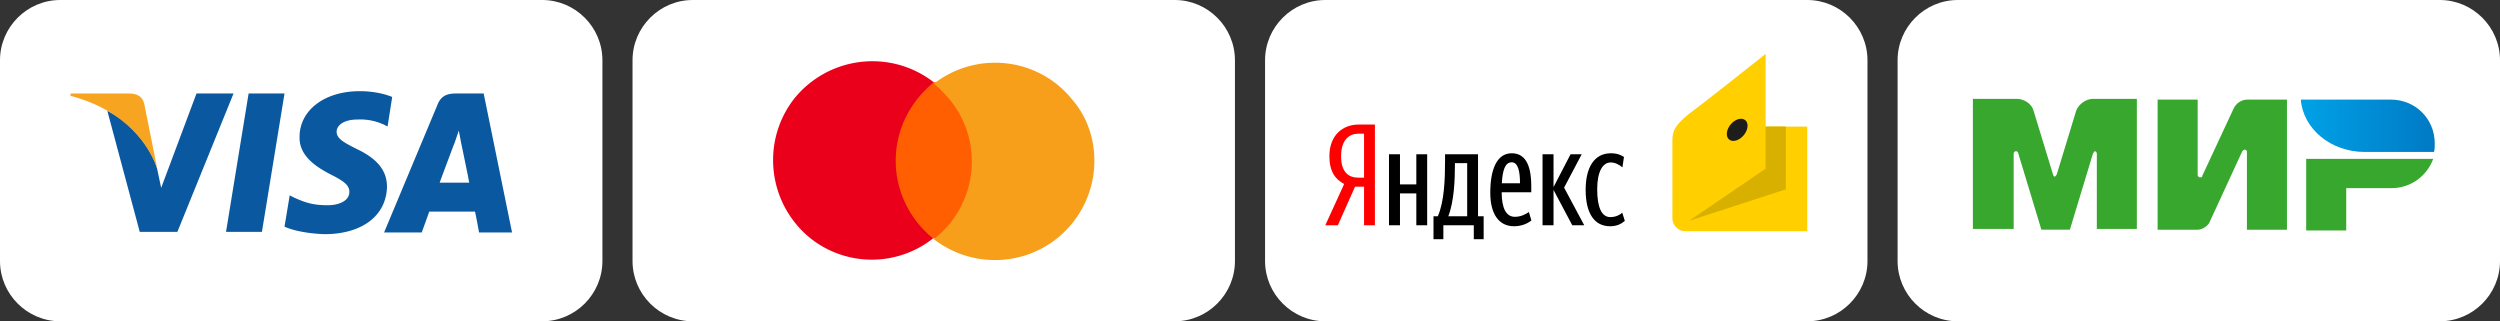 <svg xmlns="http://www.w3.org/2000/svg" viewBox="53 25 249 32">
  <rect x="53" y="25" width="249" height="32" fill="#333333" stroke="none"/>
  <path fill="#FFF" d="M113 31v20c0 3.3-2.7 6-6 6H59c-3.3 0-6-2.7-6-6V31c0-3.3 2.7-6 6-6h48c3.3 0 6 2.7 6 6zm57-6h-48c-3.3 0-6 2.7-6 6v20c0 3.3 2.7 6 6 6h48c3.3 0 6-2.7 6-6V31c0-3.3-2.7-6-6-6zm63 0h-48c-3.3 0-6 2.7-6 6v20c0 3.3 2.7 6 6 6h48c3.3 0 6-2.7 6-6V31c0-3.3-2.7-6-6-6zm63 0h-48c-3.3 0-6 2.7-6 6v20c0 3.3 2.7 6 6 6h48c3.3 0 6-2.7 6-6V31c0-3.3-2.7-6-6-6z"/>
  <path fill="#FF5F00" d="M141.693 33.196h8.629v15.547h-8.629V33.196z"/>
  <path fill="#EB001B" d="M142.213 41.007c0-3.05 1.413-5.877 3.794-7.811-4.314-3.347-10.488-2.604-13.91 1.637-3.347 4.314-2.604 10.488 1.637 13.91a9.834 9.834 0 0 0 12.199 0c-2.306-1.86-3.72-4.686-3.72-7.736z"/>
  <path fill="#F79E1B" d="M162 41.007c0 5.43-4.389 9.893-9.893 9.893a9.92 9.92 0 0 1-6.1-2.083c4.314-3.347 5.058-9.596 1.637-13.836-.521-.595-1.041-1.19-1.637-1.637 4.314-3.347 10.488-2.604 13.836 1.637 1.413 1.637 2.157 3.794 2.157 6.026z"/>
  <path fill="#0958A0" d="M79.088 48.093h-3.575l2.249-13.782h3.575l-2.249 13.782zm12.975-13.436c-.692-.288-1.845-.577-3.229-.577-3.518 0-5.997 1.903-5.997 4.556-.058 1.961 1.788 3.056 3.114 3.748 1.384.692 1.845 1.096 1.845 1.73 0 .923-1.096 1.326-2.134 1.326-1.442 0-2.191-.231-3.345-.75l-.461-.231-.519 3.114c.865.404 2.364.692 3.979.75 3.748 0 6.17-1.845 6.228-4.729 0-1.557-.923-2.768-2.999-3.748-1.269-.634-2.018-1.038-2.018-1.73 0-.577.634-1.211 2.076-1.211a5.553 5.553 0 0 1 2.653.519l.346.173.461-2.94zm4.729 8.534c.288-.807 1.442-3.864 1.442-3.864 0 .058.288-.807.461-1.326l.231 1.211s.692 3.287.807 3.979h-2.941zm4.382-8.88h-2.768c-.865 0-1.499.231-1.845 1.153l-5.305 12.687h3.748s.634-1.73.75-2.076h4.556c.115.461.404 2.076.404 2.076H104l-2.826-13.84zm-28.603 0l-3.518 9.4-.404-1.903c-.634-2.191-2.653-4.613-4.959-5.767l3.229 12.052h3.748l5.594-13.782h-3.69z"/>
  <path fill="#F7A520" d="M65.824 34.311h-5.766l-.058.23c4.498 1.153 7.439 3.921 8.65 7.208l-1.269-6.343c-.173-.865-.807-1.095-1.557-1.095z"/>
  <path fill="#FFCF00" d="M219.571 39.126c0-.992.083-1.621 2.136-3.153 1.7-1.269 7.149-5.605 7.149-5.605v7.239H233v10.418h-12.134a1.297 1.297 0 0 1-1.294-1.294l-.001-7.605z"/>
  <path fill="#D7B000" d="M228.856 37.606V41.8l-7.614 5.187 9.627-3.132v-6.249h-2.013z"/>
  <path fill="#1D1D1B" d="M225.377 37.389c.445-.531 1.096-.718 1.453-.418s.286.973-.16 1.503c-.445.531-1.096.718-1.453.418s-.285-.973.16-1.503"/>
  <path fill="red" d="M187.961 43.592l-1.712 3.844H185l1.88-4.111c-.884-.449-1.473-1.263-1.473-2.764 0-2.105 1.333-3.157 2.919-3.157h1.614v10.032h-1.08v-3.844h-.899zm.898-5.276h-.575c-.87 0-1.712.575-1.712 2.245 0 1.614.772 2.133 1.712 2.133h.575v-4.378z"/>
  <path d="M195.146 40.364v7.072h-1.08v-3.171h-1.628v3.171h-1.095v-7.072h1.095v3.002h1.628v-3.002h1.08zm5.626 8.461h-.982v-1.389h-3.031v1.389h-.982v-2.287h.435c.645-1.502.716-3.69.716-5.57v-.603h3.283v6.174h.561v2.286zm-1.641-7.577h-1.221v.126c0 1.487-.07 3.662-.659 5.163h1.88v-5.289zm4.658 6.286c-1.459 0-2.357-1.164-2.357-3.339 0-2.273.631-3.929 2.133-3.929 1.179 0 1.95.884 1.95 3.283v.604h-2.947c0 1.6.449 2.442 1.319 2.442.617 0 1.109-.281 1.389-.477l.253.841c-.449.351-1.038.575-1.74.575zm-1.206-4.279h1.81c0-1.207-.197-2.091-.828-2.091-.674 0-.912.828-.982 2.091zm5.149.659v3.522h-1.094v-7.072h1.094v3.269l1.698-3.269h1.109l-1.754 3.325 2.006 3.746h-1.193l-1.866-3.521zm3.199-.014c0-2.217.856-3.634 2.512-3.634.631 0 .996.168 1.305.365l-.154 1.039c-.295-.253-.716-.491-1.165-.491-.786 0-1.347.884-1.347 2.666 0 1.768.421 2.778 1.305 2.778.533 0 .94-.211 1.193-.435l.253.814c-.379.323-.828.533-1.473.533-1.517-.001-2.429-1.221-2.429-3.635z"/>
  <g>
    <linearGradient id="a" gradientUnits="userSpaceOnUse" x1="737.273" y1="21.437" x2="737.339" y2="21.437" gradientTransform="matrix(201.763 0 0 79 -148472.375 -1656)">
      <stop offset="0" stop-color="#00a0e5"/>
      <stop offset="1" stop-color="#0077c3"/>
    </linearGradient>
    <path fill="url(#a)" d="M282.16 34.922c.23 2.913 2.99 5.213 6.363 5.213h6.9c.077-.23.077-.537.077-.843 0-2.453-1.917-4.37-4.37-4.37h-8.97z"/>
    <path fill="#37A72E" d="M282.697 40.825v7.13h3.987v-4.217h4.523c1.917 0 3.527-1.227 4.14-2.913h-12.65zm-6.364-.767c.077-.077.153-.153.23-.153.153 0 .23.077.23.23v7.743h3.987V34.922h-3.987c-.537 0-1.073.383-1.303.843l-3.143 6.747v.077c-.077.077-.153.077-.23.077-.153 0-.23-.153-.23-.23v-7.513H267.9V47.88h3.987c.46 0 1.073-.383 1.227-.843l3.219-6.979zm-14.873.23l-2.3 7.59h-2.837l-2.3-7.59c0-.153-.153-.23-.23-.23-.153 0-.23.153-.23.23v7.513H249.5V34.845h4.37c.767 0 1.533.537 1.687 1.227l1.917 6.287c.077.307.23.307.383 0l1.917-6.287c.23-.69.997-1.227 1.687-1.227h4.37v12.957h-3.987v-7.513c0-.153-.153-.23-.23-.23-.001-.001-.077.153-.154.229z"/>
  </g>
</svg>